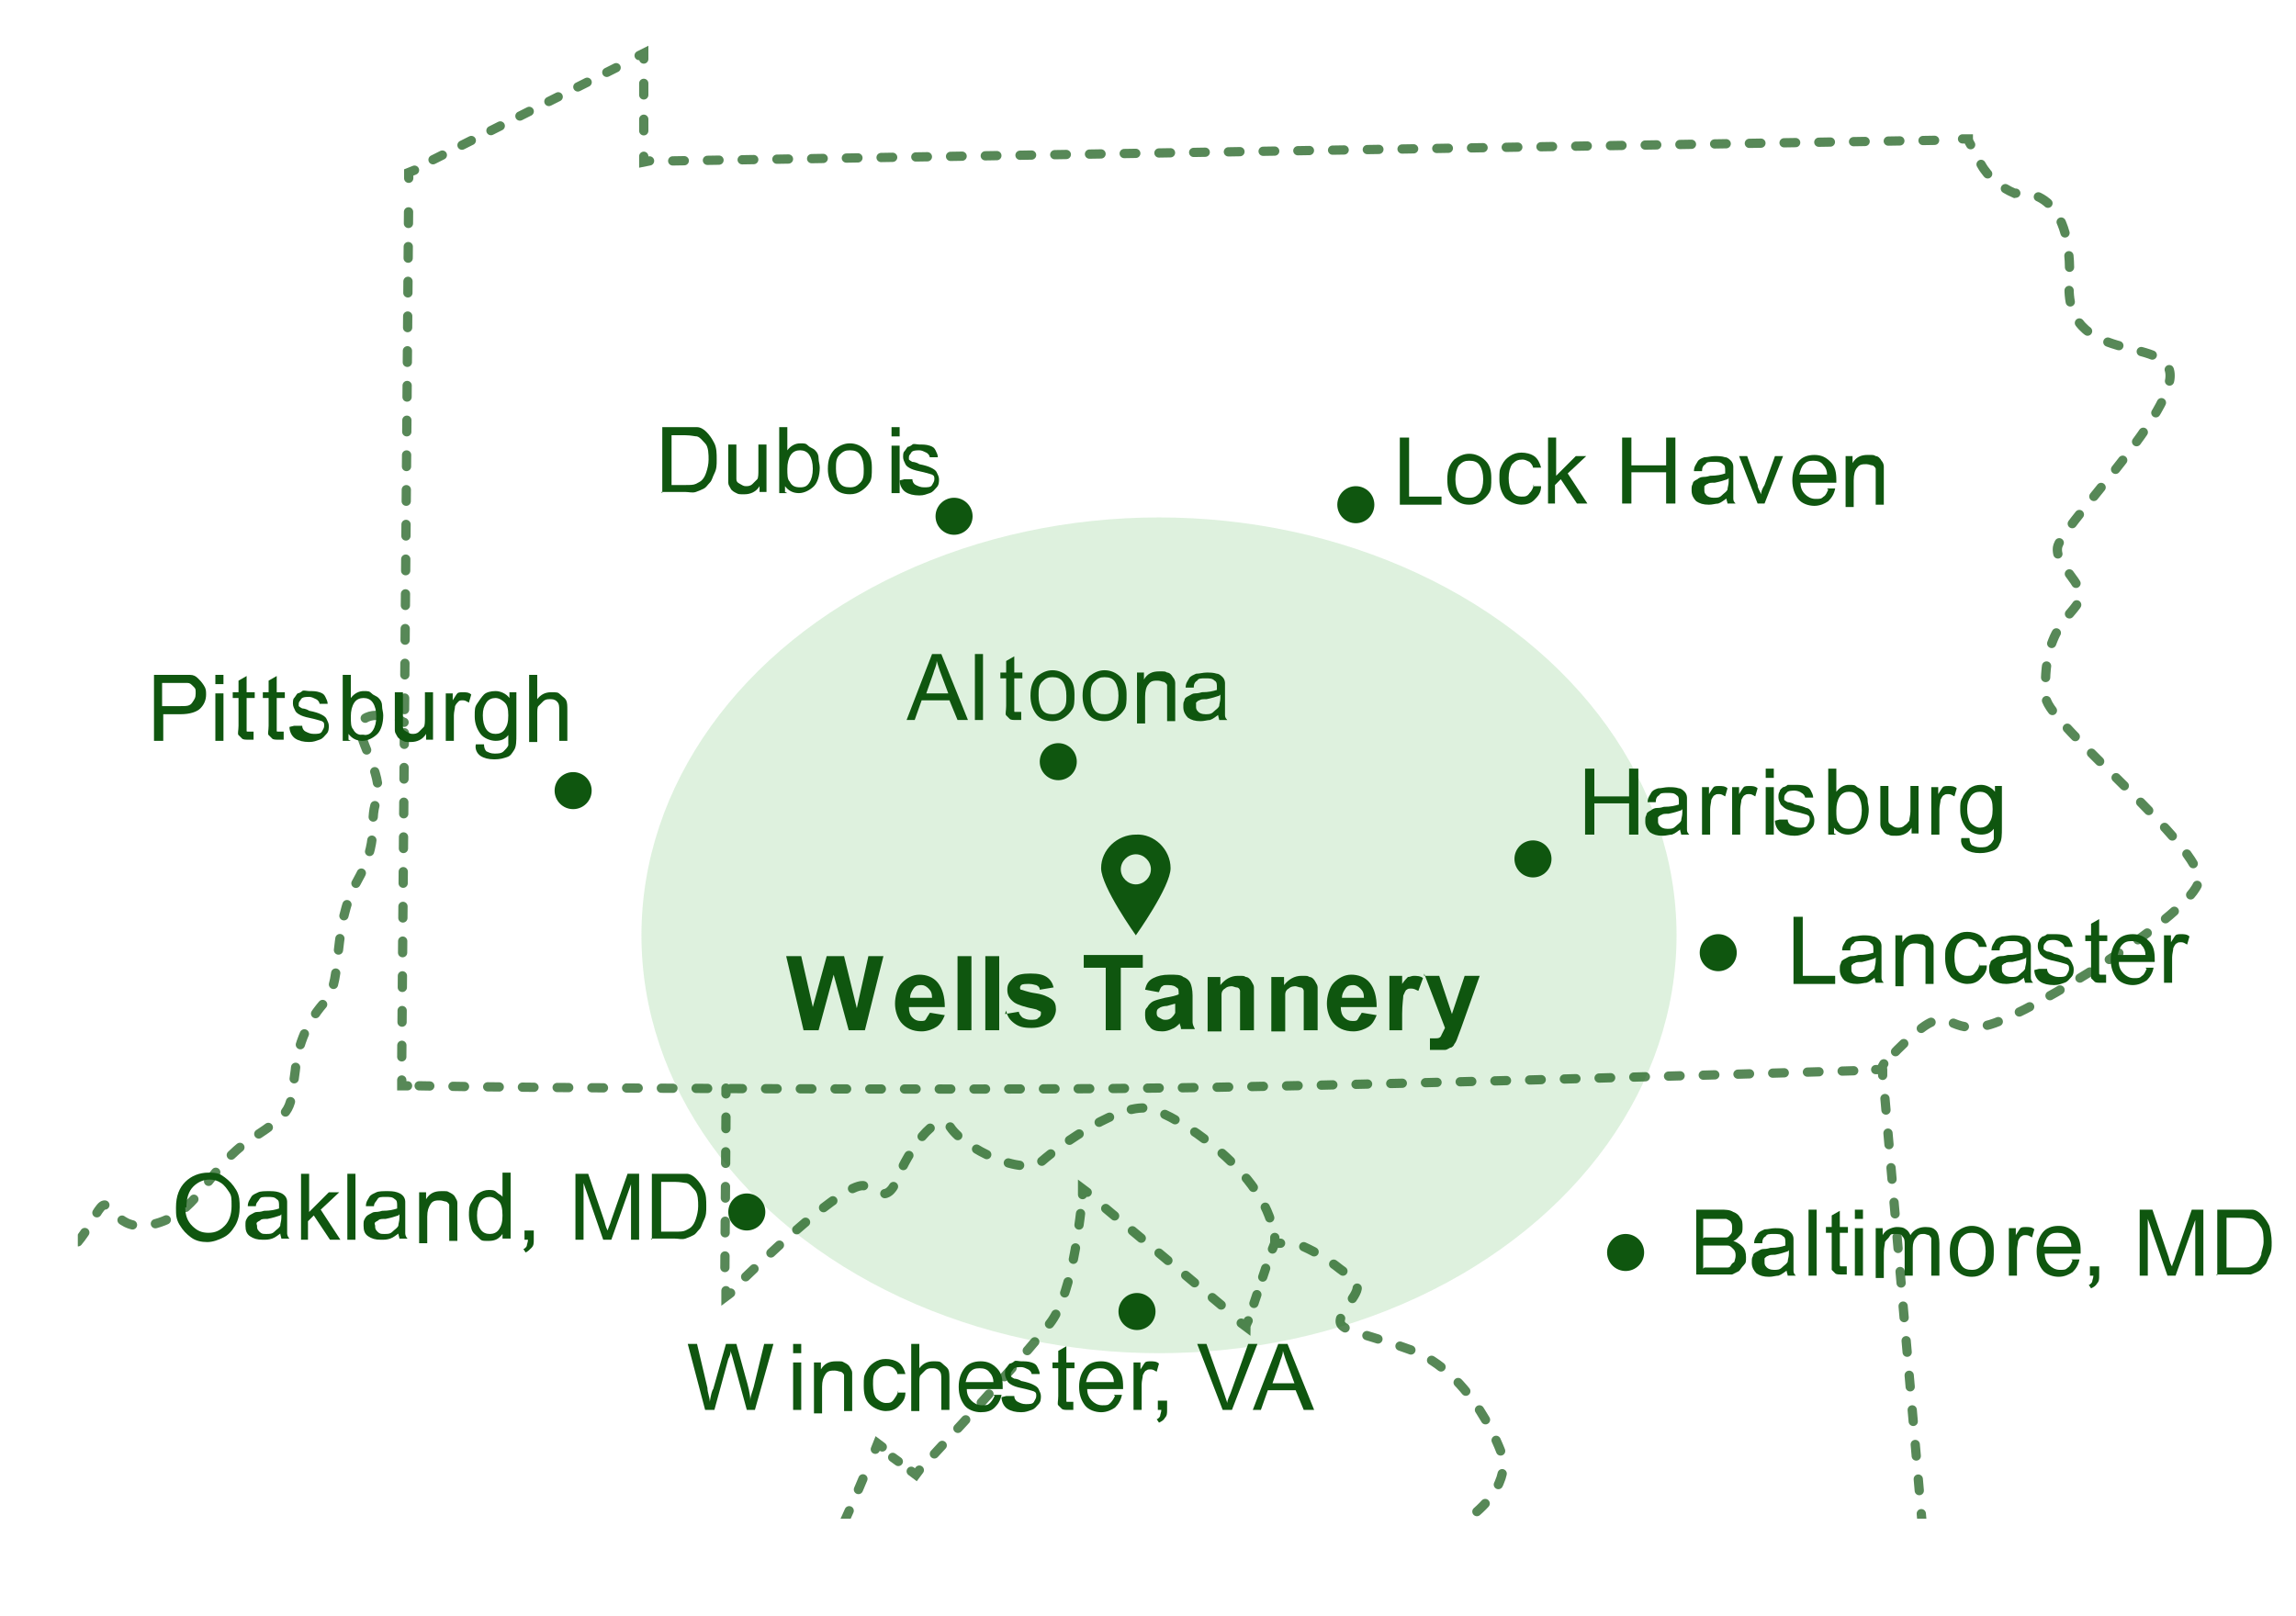 <?xml version="1.0" encoding="UTF-8"?>
<svg id="Layer_1" xmlns="http://www.w3.org/2000/svg" version="1.1" xmlns:xlink="http://www.w3.org/1999/xlink" viewBox="0 0 198.3 139.6">
  <!-- Generator: Adobe Illustrator 29.3.0, SVG Export Plug-In . SVG Version: 2.1.0 Build 146)  -->
  <defs>
    <style>
      .st0 {
        stroke-dasharray: 1 2;
      }

      .st0, .st1, .st2, .st3, .st4, .st5, .st6, .st7, .st8, .st9, .st10, .st11, .st12, .st13, .st14, .st15, .st16 {
        fill: none;
      }

      .st0, .st1, .st3, .st4, .st5, .st6, .st7, .st8, .st9, .st10, .st11, .st12, .st13, .st14, .st15, .st16 {
        stroke: #0f560f;
        stroke-linecap: round;
        stroke-miterlimit: 10;
        stroke-width: .8px;
      }

      .st1 {
        stroke-dasharray: .9 1.9;
      }

      .st3 {
        stroke-dasharray: 1 2;
      }

      .st4 {
        stroke-dasharray: .6 1.3;
      }

      .st5 {
        stroke-dasharray: 1 2;
      }

      .st17 {
        fill: #5aba5c;
        opacity: .2;
      }

      .st17, .st18 {
        isolation: isolate;
      }

      .st7 {
        stroke-dasharray: 1 2;
      }

      .st8 {
        stroke-dasharray: 1 2;
      }

      .st9 {
        stroke-dasharray: .9 1.9;
      }

      .st10 {
        stroke-dasharray: .8 1.6;
      }

      .st19 {
        fill: #0f560f;
      }

      .st11 {
        stroke-dasharray: 1 2;
      }

      .st12 {
        stroke-dasharray: 1 2;
      }

      .st13 {
        stroke-dasharray: 1 2;
      }

      .st14 {
        stroke-dasharray: 1 2;
      }

      .st15 {
        stroke-dasharray: 1 2;
      }

      .st20 {
        opacity: .7;
      }

      .st16 {
        stroke-dasharray: 1 2.1;
      }

      .st21 {
        clip-path: url(#clippath);
      }
    </style>
    <clipPath id="clippath">
      <rect class="st2" x="6.7" y=".3" width="192.5" height="130.9"/>
    </clipPath>
  </defs>
  <g id="Layer_2">
    <g id="Layer_1-2">
      <g class="st21">
        <g>
          <ellipse id="Service_Area_Circle" class="st17" cx="100.1" cy="80.8" rx="44.7" ry="36.1"/>
          <g id="State_Lines" class="st20">
            <polyline class="st6" points="35.3 15.4 35.3 14.9 35.8 14.7"/>
            <line class="st9" x1="37.4" y1="13.8" x2="54.3" y2="5.3"/>
            <polyline class="st6" points="55.2 4.8 55.6 4.6 55.6 5.1"/>
            <line class="st16" x1="55.6" y1="7.2" x2="55.6" y2="12.4"/>
            <polyline class="st6" points="55.6 13.5 55.6 14 56.1 13.9"/>
            <line class="st7" x1="58.1" y1="13.9" x2="168.5" y2="12.1"/>
            <path class="st6" d="M169.5,12h.5s0,.2.2.5"/>
            <path class="st11" d="M171.1,14.2c.6,1.1,1.7,2,2.9,2.5,0,0,5.3-1.1,4.7,8.2,0,6.9,9.3,3.9,8.7,7.9s-9.5,12.9-9.7,14.5,2.4,3.1,1.9,4.5-3.3,2.4-2.9,8.5c.2,2.2,13.7,13,13.2,15.8s-14.3,11.3-18,12.4-3.4-1.9-6.4.7c-.7.6-1.5,1.3-2.1,2"/>
            <path class="st6" d="M162.7,91.9c-.2.3-.2.5-.2.5h-.5"/>
            <path class="st14" d="M160.1,92.5c-9.9.3-47.2,1.4-60.8,1.5-14.5.2-54.8,0-63.1-.2"/>
            <path class="st6" d="M35.2,93.8h-.5v-.5"/>
            <line class="st8" x1="34.7" y1="91.3" x2="35.3" y2="16.4"/>
            <path class="st6" d="M147.1,153h.5c0,.1,0,.3,0,.5"/>
            <path class="st11" d="M147,155.5c-1.1,4.5-3.6,8.5-7,11.6-6.4,5.5-27.1,5.6-58.5,4.2-28.5-1.3-37-12.6-39.4-18.2"/>
            <path class="st6" d="M41.8,152.1c0-.2-.1-.3-.2-.5l.4-.2"/>
            <path class="st15" d="M43.8,150.3l.9-.5,8.3-5.5c3.4-2.1,3.4-8.6,5.2-10.1s3.5,2.1,4.2,3.8,1.9,1.2,4.6,1.9c2.2.6,6.7-10,8.2-13.8"/>
            <path class="st6" d="M75.6,125.2l.2-.5.4.3"/>
            <line class="st4" x1="77.1" y1="125.9" x2="78.2" y2="126.7"/>
            <path class="st6" d="M78.7,127.1l.4.3.3-.4"/>
            <path class="st5" d="M80.7,125.6c2.8-3,8.3-9.1,10-11.3s2.4-7.5,2.7-10.1"/>
            <path class="st6" d="M93.5,103.2v-.5l.4.3"/>
            <line class="st0" x1="95.5" y1="104.4" x2="106.5" y2="113.6"/>
            <path class="st6" d="M107.2,114.3l.4.3s0-.1.2-.5"/>
            <path class="st10" d="M108.3,112.6l1.3-3.9"/>
            <path class="st6" d="M109.9,107.9l.2-.5h.5"/>
            <path class="st15" d="M112.6,107.7c1.1.5,2.1,1.1,3.1,1.9,2.1,1.5,1.8,1.5.5,3.5s.1,1.5,5.6,3.5,7.9,9,7.9,9c0,0,1.1,2.6-2.9,5.6-4,3-5.3,5.1-4.4,8.9s4.6,1.4,6.1.2,1.6-.4,1.5,1.6,1.5,2.1,2.1,3l6.4,7.4,7.4.5"/>
            <line class="st6" x1="162.6" y1="92.4" x2="162.6" y2="92.9"/>
            <line class="st13" x1="162.8" y1="94.9" x2="166.3" y2="134.9"/>
            <polyline class="st6" points="166.4 135.9 166.5 136.4 167 136.4"/>
            <line class="st1" x1="168.8" y1="136.3" x2="184.6" y2="135.7"/>
            <path class="st6" d="M185.5,135.7h.5s0,.2-.2.5"/>
            <path class="st0" d="M185,138c-.8,1.9-1.9,3.7-3.2,5.3-2.3,2.3-17.8,11-17.8,11l-14.9-1.1"/>
            <line class="st6" x1="148.1" y1="153.1" x2="147.6" y2="153.1"/>
            <line class="st6" x1="62.7" y1="94" x2="62.7" y2="94.5"/>
            <line class="st3" x1="62.7" y1="96.5" x2="62.6" y2="110.5"/>
            <path class="st6" d="M62.7,111.5v.5l.4-.3"/>
            <path class="st11" d="M64.4,110.3c3.1-3,9.2-8.6,10.4-7.8,1.5,1,2.1.9,2.8-.9s3.3-6,4.5-4.2,6.3,4.3,7.9,2.9,6.9-5.2,9.4-4.5c2.3.6,9.3,5.1,10.5,10.2"/>
            <path class="st6" d="M110.1,106.9c0,.2,0,.3,0,.5"/>
            <path class="st6" d="M34.9,62.4c-.1,0-.3-.2-.4-.2"/>
            <path class="st3" d="M32.5,61.8c-.8,0-1.5.4-1.4,1.2.2,1.6,2.1,4.3,1.4,6.2s.4,3.3-1.7,7-1.2,8.5-2.6,10.2c-1.6,1.7-2.5,3.8-2.7,6.1-.5,3.4,0,3.4-3.8,5.9s-4.3,6-7.9,7.2-4-1.6-4.8-1.5-2,4.7-5.2,4.9c-2.5.2-4.5,10.2-5.2,14.1"/>
            <path class="st6" d="M-1.5,124.2v.5c0,0-.3,0-.6,0"/>
            <path class="st12" d="M-4,125.3c-3,1.2-7.4,4.8-3.1,15.5,6.1,15.5,29.1,17.4,33.7,17.4s9.3-3.3,13.7-5.8"/>
            <path class="st6" d="M41.2,151.9l.4-.2"/>
          </g>
          <g id="City_Markers">
            <circle class="st19" cx="82.4" cy="44.6" r="1.6"/>
            <g class="st18">
              <g class="st18">
                <path class="st19" d="M78.3,62.2l2.2-5.7h.8l2.3,5.7h-.9l-.7-1.7h-2.4l-.6,1.7h-.8ZM80,59.9h1.9l-.6-1.6c-.2-.5-.3-.9-.4-1.2,0,.4-.2.7-.3,1.1l-.6,1.7Z"/>
                <path class="st19" d="M84.2,62.2v-5.7h.7v5.7h-.7Z"/>
              </g>
              <g class="st18">
                <path class="st19" d="M88.2,61.6v.6c0,0-.3,0-.4,0-.3,0-.5,0-.6-.1s-.2-.2-.3-.3,0-.4,0-.8v-2.4h-.5v-.5h.5v-1l.7-.4v1.4h.7v.5h-.7v2.4c0,.2,0,.3,0,.4s0,.1.1.1.1,0,.2,0,.2,0,.3,0Z"/>
              </g>
              <g class="st18">
                <path class="st19" d="M89,60.1c0-.8.2-1.3.6-1.7.4-.3.8-.5,1.3-.5s1,.2,1.4.6.5.9.5,1.5,0,1-.2,1.3-.4.5-.7.7-.6.3-1,.3c-.6,0-1.1-.2-1.4-.6s-.5-.9-.5-1.6ZM89.7,60.1c0,.5.1.9.3,1.2s.5.4.9.4.6-.1.9-.4.3-.7.3-1.2-.1-.9-.3-1.2-.5-.4-.9-.4-.6.1-.9.4-.3.7-.3,1.2Z"/>
                <path class="st19" d="M93.5,60.1c0-.8.2-1.3.6-1.7.4-.3.8-.5,1.3-.5s1,.2,1.4.6c.4.4.5.9.5,1.5s0,1-.2,1.3-.4.5-.7.7c-.3.2-.6.3-1,.3-.6,0-1.1-.2-1.4-.6s-.5-.9-.5-1.6ZM94.2,60.1c0,.5.1.9.3,1.2s.5.4.9.4.6-.1.9-.4c.2-.3.3-.7.3-1.2s-.1-.9-.3-1.2c-.2-.3-.5-.4-.9-.4s-.6.1-.9.4-.3.7-.3,1.2Z"/>
                <path class="st19" d="M98.2,62.2v-4.1h.6v.6c.3-.5.7-.7,1.3-.7s.5,0,.7.1c.2,0,.4.2.5.4.1.1.2.3.2.5,0,.1,0,.4,0,.7v2.6h-.7v-2.5c0-.3,0-.5,0-.6s-.2-.3-.3-.3c-.1,0-.3-.1-.5-.1-.3,0-.6,0-.8.3-.2.2-.3.6-.3,1.1v2.3h-.7Z"/>
                <path class="st19" d="M105.3,61.7c-.3.2-.5.4-.8.5-.2,0-.5.1-.8.1-.5,0-.8-.1-1.1-.3-.2-.2-.4-.5-.4-.9s0-.4.1-.6c0-.2.2-.3.4-.4.2-.1.3-.2.5-.2.1,0,.3,0,.6-.1.6,0,1-.1,1.3-.2,0,0,0-.2,0-.2,0-.3,0-.5-.2-.6-.2-.2-.4-.2-.8-.2s-.6,0-.7.2c-.2.1-.3.3-.3.6h-.7c0-.4.2-.6.3-.8.1-.2.4-.3.6-.4.3,0,.6-.1.9-.1s.6,0,.9.1c.2,0,.4.2.5.3.1.1.2.3.2.5,0,.1,0,.3,0,.6v.9c0,.7,0,1.1,0,1.2,0,.2,0,.3.2.5h-.7c0-.1-.1-.3-.1-.5ZM105.3,60.1c-.3.1-.6.2-1.1.3-.3,0-.5,0-.6.1-.1,0-.2.1-.3.2,0,.1,0,.2,0,.3,0,.2,0,.3.2.5.1.1.3.2.6.2s.5,0,.7-.2.4-.3.5-.5c0-.2.1-.4.1-.7v-.3Z"/>
              </g>
            </g>
            <g class="st18">
              <g class="st18">
                <path class="st19" d="M57.2,42.6v-5.7h2c.4,0,.8,0,1,0,.3,0,.6.2.8.4.3.3.5.6.7,1s.2.9.2,1.4,0,.8-.2,1.2-.2.6-.4.8-.3.4-.5.5-.4.2-.7.3-.6,0-.9,0h-2.1ZM58,41.9h1.2c.4,0,.7,0,.9-.1s.4-.2.5-.3c.2-.2.3-.4.4-.7s.2-.7.2-1.1,0-1.1-.3-1.4-.4-.5-.7-.6c-.2,0-.5-.1-1-.1h-1.2v4.4Z"/>
                <path class="st19" d="M65.6,42.6v-.6c-.3.5-.8.7-1.3.7s-.5,0-.7-.1-.4-.2-.5-.4-.2-.3-.2-.5c0-.1,0-.4,0-.7v-2.6h.7v2.3c0,.4,0,.6,0,.7,0,.2.1.3.3.4s.3.2.5.2.4,0,.6-.2.3-.3.4-.4.1-.5.1-.8v-2.2h.7v4.1h-.6Z"/>
                <path class="st19" d="M68,42.6h-.7v-5.7h.7v2c.3-.4.7-.6,1.1-.6s.5,0,.7.2.4.2.6.4.3.4.3.7.1.5.1.8c0,.7-.2,1.3-.5,1.6s-.8.6-1.3.6-.9-.2-1.2-.6v.5ZM68,40.5c0,.5,0,.9.2,1.1.2.4.5.5.9.5s.6-.1.8-.4.3-.7.3-1.2-.1-.9-.3-1.2-.5-.4-.8-.4-.6.1-.8.4-.3.7-.3,1.2Z"/>
                <path class="st19" d="M71.5,40.5c0-.8.2-1.3.6-1.7.4-.3.8-.5,1.3-.5s1,.2,1.4.6.5.9.5,1.5,0,1-.2,1.3-.4.5-.7.7-.6.3-1,.3c-.6,0-1.1-.2-1.4-.6s-.5-.9-.5-1.6ZM72.2,40.5c0,.5.1.9.3,1.2s.5.4.9.4.6-.1.9-.4.3-.7.3-1.2-.1-.9-.3-1.2-.5-.4-.9-.4-.6.1-.9.4-.3.7-.3,1.2Z"/>
              </g>
              <g class="st18">
                <path class="st19" d="M77,37.7v-.8h.7v.8h-.7ZM77,42.6v-4.1h.7v4.1h-.7Z"/>
              </g>
              <g class="st18">
                <path class="st19" d="M78.1,41.4h.7c0,.2.1.4.3.5s.4.2.7.2.6,0,.7-.2.2-.3.2-.5,0-.3-.2-.4c0,0-.3-.1-.7-.2-.5-.1-.9-.2-1.1-.3s-.4-.2-.5-.4-.2-.4-.2-.6,0-.4.1-.5.2-.3.3-.4c.1,0,.3-.1.4-.2s.4,0,.6,0c.3,0,.6,0,.9.1s.4.2.5.4.2.4.2.6h-.7c0-.1-.1-.3-.3-.4s-.4-.2-.6-.2-.6,0-.7.2-.2.2-.2.4,0,.2,0,.2c0,0,.1.1.3.2,0,0,.3,0,.6.2.5.1.8.2,1,.3s.4.2.5.4.2.4.2.6,0,.5-.2.7-.3.4-.6.5-.5.2-.9.2c-.5,0-.9-.1-1.2-.3s-.5-.6-.5-1Z"/>
              </g>
            </g>
            <g class="st18">
              <g class="st18">
                <path class="st19" d="M120.9,43.5v-5.7h.8v5.1h2.8v.7h-3.6Z"/>
              </g>
              <g class="st18">
                <path class="st19" d="M125,41.4c0-.8.2-1.3.6-1.7.4-.3.8-.5,1.3-.5s1,.2,1.4.6c.4.4.5.9.5,1.5s0,1-.2,1.3-.4.5-.7.7c-.3.2-.6.3-1,.3-.6,0-1-.2-1.4-.6-.4-.4-.5-.9-.5-1.6ZM125.7,41.4c0,.5.1.9.3,1.2.2.3.5.4.9.4s.6-.1.9-.4c.2-.3.3-.7.3-1.2s-.1-.9-.3-1.2c-.2-.3-.5-.4-.9-.4s-.6.1-.9.4c-.2.3-.3.7-.3,1.2Z"/>
                <path class="st19" d="M132.4,42h.7c0,.6-.3.9-.6,1.2-.3.3-.7.4-1.1.4s-1-.2-1.4-.6c-.3-.4-.5-.9-.5-1.6s0-.8.2-1.2.4-.6.7-.8c.3-.2.6-.3,1-.3s.8.1,1.1.3c.3.2.5.6.6,1h-.7c0-.2-.2-.4-.3-.5-.2-.1-.4-.2-.6-.2-.4,0-.6.1-.9.4-.2.3-.3.7-.3,1.2s.1,1,.3,1.2c.2.3.5.4.8.4s.5,0,.7-.3c.2-.2.3-.4.4-.8Z"/>
                <path class="st19" d="M133.7,43.5v-5.7h.7v3.3l1.7-1.7h.9l-1.6,1.5,1.7,2.6h-.9l-1.4-2.1-.5.5v1.6h-.7Z"/>
                <path class="st19" d="M140.1,43.5v-5.7h.8v2.4h3v-2.4h.8v5.7h-.8v-2.7h-3v2.7h-.8Z"/>
              </g>
              <g class="st18">
                <path class="st19" d="M149.2,43c-.3.2-.5.4-.8.5-.2,0-.5.1-.8.1-.5,0-.8-.1-1.1-.3-.2-.2-.4-.5-.4-.9s0-.4.1-.6c0-.2.2-.3.4-.4.1-.1.3-.2.5-.2.1,0,.3,0,.6-.1.6,0,1-.1,1.3-.2,0,0,0-.2,0-.2,0-.3,0-.5-.2-.6-.2-.2-.4-.2-.8-.2s-.6,0-.7.2c-.2.1-.3.3-.3.6h-.7c0-.4.2-.6.3-.8.1-.2.3-.3.6-.4.3,0,.6-.1.9-.1s.6,0,.9.1c.2,0,.4.2.5.3.1.1.2.3.2.5,0,.1,0,.3,0,.6v.9c0,.7,0,1.1,0,1.2,0,.2,0,.3.2.5h-.7c0-.1-.1-.3-.1-.5ZM149.2,41.4c-.3.1-.6.2-1.1.3-.3,0-.5,0-.6.1-.1,0-.2.1-.3.2,0,.1,0,.2,0,.3,0,.2,0,.3.2.5.1.1.3.2.6.2s.5,0,.7-.2.4-.3.5-.5c0-.2.1-.4.1-.7v-.3Z"/>
              </g>
              <g class="st18">
                <path class="st19" d="M151.8,43.5l-1.6-4.1h.7l.9,2.5c0,.3.2.5.3.8,0-.2.1-.5.3-.8l.9-2.5h.7l-1.6,4.1h-.7Z"/>
              </g>
              <g class="st18">
                <path class="st19" d="M157.8,42.2h.7c-.1.5-.3.8-.6,1.1-.3.2-.7.4-1.2.4s-1.1-.2-1.4-.6-.5-.9-.5-1.6.2-1.2.5-1.6.8-.6,1.4-.6,1,.2,1.4.6.5.9.5,1.6,0,.1,0,.2h-3.1c0,.5.2.8.4,1,.2.2.5.4.9.4s.5,0,.7-.2c.2-.1.3-.4.4-.6ZM155.5,41h2.3c0-.3-.1-.6-.3-.8-.2-.3-.5-.4-.9-.4s-.6.1-.8.3c-.2.2-.3.5-.4.9Z"/>
                <path class="st19" d="M159.4,43.5v-4.1h.6v.6c.3-.5.7-.7,1.3-.7s.5,0,.7.1c.2,0,.4.2.5.4.1.1.2.3.2.5,0,.1,0,.4,0,.7v2.6h-.7v-2.5c0-.3,0-.5,0-.6s-.2-.3-.3-.3c-.1,0-.3-.1-.5-.1-.3,0-.6,0-.8.3-.2.2-.3.6-.3,1.1v2.3h-.7Z"/>
              </g>
            </g>
            <g class="st18">
              <g class="st18">
                <path class="st19" d="M154.9,84.9v-5.7h.8v5.1h2.8v.7h-3.6Z"/>
                <path class="st19" d="M162,84.4c-.3.2-.5.4-.8.5-.2,0-.5.1-.8.1-.5,0-.8-.1-1.1-.3-.2-.2-.4-.5-.4-.9s0-.4.1-.6c0-.2.2-.3.4-.4.2-.1.3-.2.5-.2.1,0,.3,0,.6-.1.6,0,1-.1,1.3-.2,0,0,0-.2,0-.2,0-.3,0-.5-.2-.6-.2-.2-.4-.2-.8-.2s-.6,0-.7.2c-.2.1-.3.3-.3.6h-.7c0-.4.2-.6.3-.8.1-.2.4-.3.6-.4.3,0,.6-.1.9-.1s.6,0,.9.1c.2,0,.4.2.5.3.1.1.2.3.2.5,0,.1,0,.3,0,.6v.9c0,.7,0,1.1,0,1.2,0,.2,0,.3.2.5h-.7c0-.1-.1-.3-.1-.5ZM161.9,82.8c-.3.1-.6.2-1.1.3-.3,0-.5,0-.6.1-.1,0-.2.1-.3.2,0,.1,0,.2,0,.3,0,.2,0,.3.2.5.1.1.3.2.6.2s.5,0,.7-.2.4-.3.5-.5c0-.2.1-.4.1-.7v-.3Z"/>
                <path class="st19" d="M163.7,84.9v-4.1h.6v.6c.3-.5.7-.7,1.3-.7s.5,0,.7.1c.2,0,.4.2.5.4.1.1.2.3.2.5,0,.1,0,.4,0,.7v2.6h-.7v-2.5c0-.3,0-.5,0-.6s-.2-.3-.3-.3c-.1,0-.3-.1-.5-.1-.3,0-.6,0-.8.3-.2.2-.3.6-.3,1.1v2.3h-.7Z"/>
                <path class="st19" d="M170.9,83.4h.7c0,.6-.3.9-.6,1.2-.3.3-.7.4-1.1.4s-1-.2-1.4-.6c-.3-.4-.5-.9-.5-1.6s0-.8.2-1.2.4-.6.7-.8c.3-.2.6-.3,1-.3s.8.1,1.1.3c.3.2.5.6.6,1h-.7c0-.2-.2-.4-.3-.5-.2-.1-.4-.2-.6-.2-.4,0-.6.1-.9.4-.2.3-.3.7-.3,1.2s.1,1,.3,1.2c.2.3.5.4.8.4s.5,0,.7-.3c.2-.2.3-.4.4-.8Z"/>
              </g>
              <g class="st18">
                <path class="st19" d="M174.9,84.4c-.3.2-.5.4-.8.5-.2,0-.5.1-.8.1-.5,0-.8-.1-1.1-.3-.2-.2-.4-.5-.4-.9s0-.4.1-.6c0-.2.2-.3.4-.4.1-.1.3-.2.5-.2.1,0,.3,0,.6-.1.6,0,1-.1,1.3-.2,0,0,0-.2,0-.2,0-.3,0-.5-.2-.6-.2-.2-.4-.2-.8-.2s-.6,0-.7.2c-.2.1-.3.3-.3.6h-.7c0-.4.2-.6.3-.8.1-.2.3-.3.6-.4.3,0,.6-.1.9-.1s.6,0,.9.1c.2,0,.4.2.5.3.1.1.2.3.2.5,0,.1,0,.3,0,.6v.9c0,.7,0,1.1,0,1.2,0,.2,0,.3.2.5h-.7c0-.1-.1-.3-.1-.5ZM174.9,82.8c-.3.1-.6.2-1.1.3-.3,0-.5,0-.6.1-.1,0-.2.1-.3.2,0,.1,0,.2,0,.3,0,.2,0,.3.2.5.1.1.3.2.6.2s.5,0,.7-.2.4-.3.5-.5c0-.2.1-.4.1-.7v-.3Z"/>
              </g>
              <g class="st18">
                <path class="st19" d="M176.1,83.7h.7c0,.2.1.4.3.5.2.1.4.2.7.2s.6,0,.7-.2.2-.3.2-.5,0-.3-.2-.4c0,0-.3-.1-.7-.2-.5-.1-.9-.2-1.1-.3s-.3-.2-.5-.4c-.1-.2-.2-.4-.2-.6s0-.4.1-.5c0-.2.2-.3.3-.4.1,0,.3-.1.4-.2.2,0,.4,0,.6,0,.3,0,.6,0,.9.1s.4.2.5.4.2.4.2.6h-.7c0-.1-.1-.3-.3-.4-.1-.1-.4-.2-.6-.2s-.6,0-.7.2c-.1.1-.2.2-.2.4s0,.2,0,.2c0,0,.1.1.3.2,0,0,.3,0,.6.2.5.1.8.2,1,.3.2,0,.4.2.5.4.1.2.2.4.2.6s0,.5-.2.7-.3.4-.6.5-.5.2-.9.2c-.5,0-.9-.1-1.2-.3-.3-.2-.5-.6-.5-1Z"/>
                <path class="st19" d="M181.9,84.3v.6c0,0-.3,0-.4,0-.3,0-.5,0-.6-.1s-.2-.2-.3-.3c0-.1,0-.4,0-.8v-2.4h-.5v-.5h.5v-1l.7-.4v1.4h.7v.5h-.7v2.4c0,.2,0,.3,0,.4,0,0,0,.1.1.1,0,0,.1,0,.2,0s.2,0,.3,0Z"/>
              </g>
              <g class="st18">
                <path class="st19" d="M185.3,83.6h.7c-.1.5-.3.8-.6,1.1-.3.2-.7.4-1.2.4s-1.1-.2-1.4-.6-.5-.9-.5-1.6.2-1.2.5-1.6.8-.6,1.4-.6,1,.2,1.4.6.5.9.5,1.6,0,.1,0,.2h-3.1c0,.5.2.8.4,1,.2.2.5.4.9.4s.5,0,.7-.2c.2-.1.3-.4.4-.6ZM183,82.5h2.3c0-.3-.1-.6-.3-.8-.2-.3-.5-.4-.9-.4s-.6.1-.8.3c-.2.2-.3.5-.4.9Z"/>
                <path class="st19" d="M186.9,84.9v-4.1h.6v.6c.2-.3.3-.5.4-.6s.3-.1.5-.1c.2,0,.5,0,.7.2l-.2.7c-.2-.1-.3-.2-.5-.2s-.3,0-.4.1c-.1,0-.2.2-.3.4,0,.2-.1.5-.1.8v2.2h-.7Z"/>
              </g>
            </g>
            <g class="st18">
              <g class="st18">
                <path class="st19" d="M69.4,89l-1.5-6.4h1.3l1,4.4,1.2-4.4h1.5l1.1,4.5,1-4.5h1.3l-1.6,6.4h-1.4l-1.3-4.8-1.3,4.8h-1.4Z"/>
              </g>
              <g class="st18">
                <path class="st19" d="M80.4,87.5l1.2.2c-.2.5-.4.8-.7,1-.3.2-.8.4-1.3.4-.8,0-1.4-.3-1.8-.8-.3-.4-.5-1-.5-1.6s.2-1.4.6-1.8c.4-.4.9-.7,1.5-.7s1.2.2,1.6.7c.4.5.6,1.2.6,2.1h-3.1c0,.4.1.7.3.9.2.2.4.3.7.3s.4,0,.5-.2.2-.3.3-.5ZM80.5,86.2c0-.4-.1-.6-.3-.8-.2-.2-.4-.3-.6-.3s-.5,0-.7.3-.3.5-.3.8h1.8Z"/>
                <path class="st19" d="M82.7,89v-6.4h1.2v6.4h-1.2Z"/>
              </g>
              <g class="st18">
                <path class="st19" d="M85.1,89v-6.4h1.2v6.4h-1.2Z"/>
              </g>
              <g class="st18">
                <path class="st19" d="M86.8,87.6l1.2-.2c0,.2.2.4.3.5.2.1.4.2.7.2s.6,0,.7-.2c.1,0,.2-.2.2-.3s0-.2,0-.2c0,0-.2-.1-.4-.2-1-.2-1.6-.4-1.9-.6-.4-.3-.6-.6-.6-1.1s.2-.7.5-1,.8-.4,1.5-.4,1.1.1,1.4.3c.3.2.5.5.6.9l-1.2.2c0-.2-.1-.3-.3-.4-.1,0-.3-.1-.6-.1s-.6,0-.7.1c0,0-.1.1-.1.2s0,.2.1.2c.1,0,.5.2,1.2.3s1.1.3,1.4.5c.3.2.4.5.4.9s-.2.8-.5,1.1c-.4.3-.9.5-1.6.5s-1.1-.1-1.5-.4c-.4-.3-.6-.6-.7-1.1Z"/>
              </g>
              <g class="st18">
                <path class="st19" d="M95.5,89v-5.4h-1.9v-1.1h5.1v1.1h-1.9v5.4h-1.3Z"/>
              </g>
              <g class="st18">
                <path class="st19" d="M100,85.7l-1.1-.2c.1-.5.3-.8.7-1s.8-.3,1.4-.3,1,0,1.2.2c.3.1.5.3.6.5.1.2.2.6.2,1.1v1.4c0,.4,0,.7,0,.9,0,.2.1.4.2.6h-1.2c0,0,0-.2-.1-.4,0,0,0-.1,0-.1-.2.2-.4.4-.7.5-.2.1-.5.2-.8.2-.5,0-.9-.1-1.1-.4-.3-.3-.4-.6-.4-1s0-.5.2-.7c.1-.2.3-.4.5-.5.2-.1.6-.2,1-.3.6-.1,1-.2,1.2-.3h0c0-.4,0-.5-.2-.6-.1-.1-.3-.2-.7-.2s-.4,0-.5.1c-.1,0-.2.2-.3.5ZM101.6,86.7c-.2,0-.4.1-.8.2-.3,0-.6.1-.7.2-.2.1-.2.3-.2.4s0,.3.2.4.3.2.5.2.4,0,.6-.2c.1-.1.2-.2.3-.4,0-.1,0-.3,0-.6v-.2Z"/>
                <path class="st19" d="M108.3,89h-1.2v-2.4c0-.5,0-.8,0-1,0-.1-.1-.3-.3-.3-.1,0-.3-.1-.4-.1s-.4,0-.6.2c-.2.1-.3.3-.3.5,0,.2,0,.6,0,1.1v2.1h-1.2v-4.7h1.1v.7c.4-.5.9-.8,1.5-.8s.5,0,.7.1c.2,0,.4.2.5.4.1.2.2.3.2.5,0,.2,0,.5,0,.8v2.9Z"/>
                <path class="st19" d="M113.8,89h-1.2v-2.4c0-.5,0-.8,0-1,0-.1-.1-.3-.3-.3-.1,0-.3-.1-.4-.1s-.4,0-.6.2c-.2.1-.3.3-.3.5,0,.2,0,.6,0,1.1v2.1h-1.2v-4.7h1.1v.7c.4-.5.9-.8,1.5-.8s.5,0,.7.1c.2,0,.4.2.5.4.1.2.2.3.2.5,0,.2,0,.5,0,.8v2.9Z"/>
                <path class="st19" d="M117.7,87.5l1.2.2c-.2.5-.4.8-.7,1-.3.2-.8.4-1.3.4-.8,0-1.4-.3-1.8-.8-.3-.4-.5-1-.5-1.6s.2-1.4.6-1.8c.4-.4.9-.7,1.5-.7s1.2.2,1.6.7c.4.5.6,1.2.6,2.1h-3.1c0,.4.1.7.3.9.2.2.4.3.7.3s.4,0,.5-.2.2-.3.3-.5ZM117.8,86.2c0-.4-.1-.6-.3-.8-.2-.2-.4-.3-.6-.3s-.5,0-.7.3-.3.5-.3.8h1.8Z"/>
                <path class="st19" d="M121.2,89h-1.2v-4.7h1.1v.7c.2-.3.4-.5.5-.6.2,0,.3-.1.5-.1s.6,0,.8.2l-.4,1.1c-.2-.1-.4-.2-.6-.2s-.3,0-.4.1c-.1,0-.2.3-.3.5,0,.2-.1.8-.1,1.6v1.4Z"/>
                <path class="st19" d="M123,84.3h1.3l1.1,3.3,1.1-3.3h1.3l-1.6,4.5-.3.8c-.1.3-.2.5-.3.6,0,.1-.2.3-.3.3-.1,0-.3.2-.5.2-.2,0-.4,0-.6,0s-.5,0-.7,0v-1c0,0,.3,0,.4,0,.3,0,.5,0,.6-.3.1-.2.2-.4.3-.6l-1.8-4.7Z"/>
              </g>
            </g>
            <g class="st18">
              <g class="st18">
                <path class="st19" d="M13.3,64v-5.7h2.2c.4,0,.7,0,.9,0,.3,0,.5.1.7.3s.3.3.5.6.2.5.2.8c0,.5-.2.9-.5,1.2s-.9.5-1.7.5h-1.5v2.3h-.8ZM14.1,61h1.5c.5,0,.8,0,1-.3s.3-.4.3-.8,0-.4-.2-.6-.3-.3-.5-.3c-.1,0-.4,0-.7,0h-1.5v2Z"/>
                <path class="st19" d="M18.6,59.1v-.8h.7v.8h-.7ZM18.6,64v-4.1h.7v4.1h-.7Z"/>
                <path class="st19" d="M21.9,63.3v.6c0,0-.3,0-.4,0-.3,0-.5,0-.6-.1s-.2-.2-.3-.3,0-.4,0-.8v-2.4h-.5v-.5h.5v-1l.7-.4v1.4h.7v.5h-.7v2.4c0,.2,0,.3,0,.4s0,.1.1.1.1,0,.2,0,.2,0,.3,0Z"/>
              </g>
              <g class="st18">
                <path class="st19" d="M24.5,63.3v.6c0,0-.3,0-.4,0-.3,0-.5,0-.6-.1s-.2-.2-.3-.3,0-.4,0-.8v-2.4h-.5v-.5h.5v-1l.7-.4v1.4h.7v.5h-.7v2.4c0,.2,0,.3,0,.4s0,.1.1.1.1,0,.2,0,.2,0,.3,0Z"/>
              </g>
              <g class="st18">
                <path class="st19" d="M25.4,62.7h.7c0,.2.1.4.3.5s.4.2.7.2.6,0,.7-.2.2-.3.2-.5,0-.3-.2-.4c0,0-.3-.1-.7-.2-.5-.1-.9-.2-1.1-.3s-.4-.2-.5-.4-.2-.4-.2-.6,0-.4.1-.5.2-.3.3-.4c.1,0,.3-.1.4-.2s.4,0,.6,0c.3,0,.6,0,.9.1s.4.2.5.4.2.4.2.6h-.7c0-.1-.1-.3-.3-.4s-.4-.2-.6-.2-.6,0-.7.2-.2.2-.2.4,0,.2,0,.2c0,0,.1.1.3.2,0,0,.3,0,.6.2.5.1.8.2,1,.3s.4.2.5.4.2.4.2.6,0,.5-.2.7-.3.4-.6.5-.5.2-.9.2c-.5,0-.9-.1-1.2-.3s-.5-.6-.5-1Z"/>
                <path class="st19" d="M30.3,64h-.7v-5.7h.7v2c.3-.4.7-.6,1.1-.6s.5,0,.7.2.4.2.6.4.3.4.3.7.1.5.1.8c0,.7-.2,1.3-.5,1.6s-.8.6-1.3.6-.9-.2-1.2-.6v.5ZM30.3,61.9c0,.5,0,.9.2,1.1.2.4.5.5.9.5s.6-.1.8-.4.3-.7.3-1.2-.1-.9-.3-1.2-.5-.4-.8-.4-.6.1-.8.4-.3.7-.3,1.2Z"/>
                <path class="st19" d="M36.8,64v-.6c-.3.5-.8.7-1.3.7s-.5,0-.7-.1-.4-.2-.5-.4-.2-.3-.2-.5c0-.1,0-.4,0-.7v-2.6h.7v2.3c0,.4,0,.6,0,.7,0,.2.1.3.3.4s.3.2.5.2.4,0,.6-.2.3-.3.4-.4.1-.5.1-.8v-2.2h.7v4.1h-.6Z"/>
              </g>
              <g class="st18">
                <path class="st19" d="M38.5,64v-4.1h.6v.6c.2-.3.3-.5.4-.6s.3-.1.5-.1c.2,0,.5,0,.7.2l-.2.7c-.2-.1-.3-.2-.5-.2s-.3,0-.4.1-.2.2-.3.4c0,.2-.1.5-.1.8v2.2h-.7Z"/>
              </g>
              <g class="st18">
                <path class="st19" d="M41.1,64.3h.7c0,.3.1.5.2.6.2.1.4.2.7.2s.6,0,.8-.2.3-.3.4-.5c0-.1,0-.4,0-.9-.3.4-.7.5-1.1.5s-1-.2-1.3-.6-.5-.9-.5-1.5,0-.8.2-1.1.4-.6.6-.8.6-.3,1-.3.9.2,1.2.6v-.5h.6v3.6c0,.6,0,1.1-.2,1.4s-.3.5-.6.6-.6.2-1.1.2-.9-.1-1.2-.3-.5-.6-.4-1ZM41.7,61.8c0,.5.1.9.3,1.2s.5.4.8.4.6-.1.8-.4.3-.6.3-1.2-.1-.9-.3-1.1-.5-.4-.8-.4-.6.1-.8.4-.3.6-.3,1.1Z"/>
                <path class="st19" d="M45.7,64v-5.7h.7v2.1c.3-.4.7-.6,1.2-.6s.6,0,.8.2.4.3.5.5.1.5.1.9v2.6h-.7v-2.6c0-.4,0-.6-.2-.8s-.4-.2-.6-.2-.4,0-.6.2-.3.3-.4.4-.1.4-.1.8v2.3h-.7Z"/>
              </g>
            </g>
            <g class="st18">
              <g class="st18">
                <path class="st19" d="M146.5,110.2v-5.7h2.1c.4,0,.8,0,1.1.2.3.1.5.3.6.5.2.2.2.5.2.8s0,.5-.2.7-.3.4-.6.5c.3.1.6.3.8.5.2.2.3.5.3.9s0,.5-.2.7-.3.4-.4.5c-.2.1-.4.2-.6.3-.3,0-.6,0-.9,0h-2.2ZM147.2,106.9h1.2c.3,0,.6,0,.7,0,.2,0,.3-.2.4-.3s.1-.3.1-.5,0-.4-.1-.5c0-.1-.2-.2-.4-.3-.2,0-.5,0-.9,0h-1.1v1.7ZM147.2,109.5h1.4c.2,0,.4,0,.5,0,.2,0,.3,0,.4-.2s.2-.2.3-.3c0-.1.1-.3.1-.5s0-.4-.2-.6-.3-.3-.5-.3c-.2,0-.5,0-.8,0h-1.3v2Z"/>
                <path class="st19" d="M154.4,109.7c-.3.2-.5.4-.8.5-.2,0-.5.1-.8.1-.5,0-.8-.1-1.1-.3-.2-.2-.4-.5-.4-.9s0-.4.1-.6c0-.2.2-.3.4-.4.2-.1.3-.2.5-.2.1,0,.3,0,.6-.1.6,0,1-.1,1.3-.2,0,0,0-.2,0-.2,0-.3,0-.5-.2-.6-.2-.2-.4-.2-.8-.2s-.6,0-.7.2c-.2.1-.3.3-.3.6h-.7c0-.4.2-.6.3-.8.1-.2.4-.3.6-.4.3,0,.6-.1.9-.1s.6,0,.9.1c.2,0,.4.2.5.3.1.1.2.3.2.5,0,.1,0,.3,0,.6v.9c0,.7,0,1.1,0,1.2,0,.2,0,.3.2.5h-.7c0-.1-.1-.3-.1-.5ZM154.4,108.1c-.3.1-.6.2-1.1.3-.3,0-.5,0-.6.1-.1,0-.2.1-.3.2,0,.1,0,.2,0,.3,0,.2,0,.3.2.5.1.1.3.2.6.2s.5,0,.7-.2.4-.3.5-.5c0-.2.1-.4.1-.7v-.3Z"/>
                <path class="st19" d="M156.2,110.2v-5.7h.7v5.7h-.7Z"/>
                <path class="st19" d="M159.5,109.5v.6c0,0-.3,0-.4,0-.3,0-.5,0-.6-.1s-.2-.2-.3-.3c0-.1,0-.4,0-.8v-2.4h-.5v-.5h.5v-1l.7-.4v1.4h.7v.5h-.7v2.4c0,.2,0,.3,0,.4,0,0,0,.1.1.1,0,0,.1,0,.2,0s.2,0,.3,0Z"/>
                <path class="st19" d="M160.2,105.3v-.8h.7v.8h-.7ZM160.2,110.2v-4.1h.7v4.1h-.7Z"/>
                <path class="st19" d="M162,110.2v-4.1h.6v.6c.1-.2.3-.4.5-.5.2-.1.5-.2.7-.2s.6,0,.8.2c.2.1.3.3.4.5.3-.5.8-.7,1.3-.7s.7.1.9.3c.2.2.3.6.3,1.1v2.8h-.7v-2.6c0-.3,0-.5,0-.6,0-.1-.1-.2-.2-.3-.1,0-.3-.1-.4-.1-.3,0-.5,0-.7.3-.2.2-.3.5-.3.9v2.4h-.7v-2.7c0-.3,0-.5-.2-.7-.1-.2-.3-.2-.6-.2s-.4,0-.5.2-.3.3-.4.5c0,.2-.1.5-.1.9v2.2h-.7Z"/>
                <path class="st19" d="M168.4,108.1c0-.8.2-1.3.6-1.7.4-.3.8-.5,1.3-.5s1,.2,1.4.6c.4.4.5.9.5,1.5s0,1-.2,1.3-.4.5-.7.7c-.3.2-.6.3-1,.3-.6,0-1-.2-1.4-.6-.4-.4-.5-.9-.5-1.6ZM169.1,108.1c0,.5.1.9.3,1.2.2.3.5.4.9.4s.6-.1.9-.4c.2-.3.3-.7.3-1.2s-.1-.9-.3-1.2c-.2-.3-.5-.4-.9-.4s-.6.1-.9.4c-.2.3-.3.7-.3,1.2Z"/>
              </g>
              <g class="st18">
                <path class="st19" d="M173.5,110.2v-4.1h.6v.6c.2-.3.3-.5.4-.6s.3-.1.5-.1c.2,0,.5,0,.7.2l-.2.7c-.2-.1-.3-.2-.5-.2s-.3,0-.4.1c-.1,0-.2.2-.3.4,0,.2-.1.5-.1.8v2.2h-.7Z"/>
              </g>
              <g class="st18">
                <path class="st19" d="M178.9,108.8h.7c-.1.5-.3.8-.6,1.1-.3.2-.7.4-1.2.4s-1.1-.2-1.4-.6-.5-.9-.5-1.6.2-1.2.5-1.6.8-.6,1.4-.6,1,.2,1.4.6.5.9.5,1.6,0,.1,0,.2h-3.1c0,.5.2.8.4,1,.2.2.5.4.9.4s.5,0,.7-.2c.2-.1.3-.4.4-.6ZM176.6,107.7h2.3c0-.3-.1-.6-.3-.8-.2-.3-.5-.4-.9-.4s-.6.1-.8.3c-.2.2-.3.5-.4.9Z"/>
              </g>
              <g class="st18">
                <path class="st19" d="M180.5,110.2v-.8h.8v.8c0,.3,0,.5-.2.7-.1.2-.3.3-.5.4l-.2-.3c.1,0,.3-.2.3-.3s.1-.3.1-.5h-.4Z"/>
                <path class="st19" d="M184.8,110.2v-5.7h1.1l1.4,4.1c.1.4.2.7.3.8,0-.2.2-.5.3-.9l1.4-4h1v5.7h-.7v-4.8l-1.7,4.8h-.7l-1.7-4.9v4.9h-.7Z"/>
                <path class="st19" d="M191.5,110.2v-5.7h2c.4,0,.8,0,1,0,.3,0,.6.2.8.4.3.3.5.6.7,1,.1.4.2.9.2,1.4s0,.8-.2,1.2-.2.6-.4.8c-.2.2-.3.4-.5.5-.2.1-.4.2-.7.3-.3,0-.6,0-.9,0h-2.1ZM192.3,109.5h1.2c.4,0,.7,0,.9-.1s.4-.2.5-.3.3-.4.4-.7c0-.3.2-.7.2-1.1s0-1.1-.3-1.4c-.2-.3-.4-.5-.7-.6-.2,0-.5-.1-1-.1h-1.2v4.4Z"/>
              </g>
            </g>
            <g class="st18">
              <g class="st18">
                <path class="st19" d="M15.2,104.3c0-1,.3-1.7.8-2.2s1.2-.8,2-.8,1,.1,1.4.4.7.6,1,1.1.3,1,.3,1.5-.1,1.1-.4,1.6-.6.8-1,1-.9.4-1.4.4-1-.1-1.4-.4-.7-.6-1-1.1-.3-.9-.3-1.4ZM16,104.3c0,.7.2,1.2.6,1.6s.8.6,1.4.6,1-.2,1.4-.6.6-1,.6-1.7,0-.9-.2-1.2-.4-.6-.7-.8-.6-.3-1-.3c-.5,0-1,.2-1.4.6s-.6,1-.6,1.8Z"/>
              </g>
              <g class="st18">
                <path class="st19" d="M24.3,106.5c-.3.2-.5.4-.8.5s-.5.1-.8.1c-.5,0-.8-.1-1.1-.3s-.4-.5-.4-.9,0-.4.1-.6.2-.3.4-.4.3-.2.5-.2c.1,0,.3,0,.6-.1.6,0,1-.1,1.3-.2,0,0,0-.2,0-.2,0-.3,0-.5-.2-.6-.2-.2-.4-.2-.8-.2s-.6,0-.7.2-.3.3-.3.6h-.7c0-.4.2-.6.3-.8s.4-.3.6-.4.6-.1.9-.1.6,0,.9.1.4.2.5.3.2.3.2.5c0,.1,0,.3,0,.6v.9c0,.7,0,1.1,0,1.2s0,.3.2.5h-.7c0-.1-.1-.3-.1-.5ZM24.2,105c-.3.1-.6.2-1.1.3-.3,0-.5,0-.6.1s-.2.1-.3.2,0,.2,0,.3c0,.2,0,.3.2.5s.3.2.6.2.5,0,.7-.2.4-.3.5-.5c0-.2.1-.4.1-.7v-.3Z"/>
                <path class="st19" d="M26,107.1v-5.7h.7v3.3l1.7-1.7h.9l-1.6,1.5,1.7,2.6h-.9l-1.4-2.1-.5.5v1.6h-.7Z"/>
                <path class="st19" d="M30,107.1v-5.7h.7v5.7h-.7Z"/>
                <path class="st19" d="M34.5,106.5c-.3.2-.5.4-.8.5s-.5.1-.8.1c-.5,0-.8-.1-1.1-.3s-.4-.5-.4-.9,0-.4.1-.6.2-.3.4-.4.3-.2.5-.2c.1,0,.3,0,.6-.1.6,0,1-.1,1.3-.2,0,0,0-.2,0-.2,0-.3,0-.5-.2-.6-.2-.2-.4-.2-.8-.2s-.6,0-.7.2-.3.3-.3.6h-.7c0-.4.2-.6.3-.8s.4-.3.6-.4.6-.1.9-.1.6,0,.9.1.4.2.5.3.2.3.2.5c0,.1,0,.3,0,.6v.9c0,.7,0,1.1,0,1.2s0,.3.2.5h-.7c0-.1-.1-.3-.1-.5ZM34.4,105c-.3.1-.6.2-1.1.3-.3,0-.5,0-.6.1s-.2.1-.3.2,0,.2,0,.3c0,.2,0,.3.2.5s.3.2.6.2.5,0,.7-.2.4-.3.5-.5c0-.2.1-.4.1-.7v-.3Z"/>
                <path class="st19" d="M36.2,107.1v-4.1h.6v.6c.3-.5.7-.7,1.3-.7s.5,0,.7.1.4.2.5.4.2.3.2.5c0,.1,0,.4,0,.7v2.6h-.7v-2.5c0-.3,0-.5,0-.6s-.2-.3-.3-.3-.3-.1-.5-.1c-.3,0-.6,0-.8.3s-.3.6-.3,1.1v2.3h-.7Z"/>
                <path class="st19" d="M43.4,107.1v-.5c-.3.4-.6.6-1.2.6s-.6,0-.9-.3-.5-.4-.6-.8-.2-.7-.2-1.1,0-.8.2-1.1.3-.6.6-.8.6-.3.9-.3.5,0,.7.2.4.2.5.4v-2.1h.7v5.7h-.7ZM41.2,105c0,.5.1.9.3,1.2s.5.4.8.4.6-.1.8-.4.3-.6.3-1.2-.1-1-.3-1.2-.5-.4-.8-.4-.6.1-.8.4-.3.7-.3,1.2Z"/>
                <path class="st19" d="M45.3,107.1v-.8h.8v.8c0,.3,0,.5-.2.7s-.3.3-.5.4l-.2-.3c.1,0,.3-.2.3-.3s.1-.3.1-.5h-.4Z"/>
                <path class="st19" d="M49.7,107.1v-5.7h1.1l1.4,4.1c.1.4.2.7.3.8,0-.2.2-.5.3-.9l1.4-4h1v5.7h-.7v-4.8l-1.7,4.8h-.7l-1.7-4.9v4.9h-.7Z"/>
                <path class="st19" d="M56.3,107.1v-5.7h2c.4,0,.8,0,1,0,.3,0,.6.2.8.4.3.3.5.6.7,1s.2.9.2,1.4,0,.8-.2,1.2-.2.6-.4.8-.3.4-.5.5-.4.2-.7.3-.6,0-.9,0h-2.1ZM57.1,106.4h1.2c.4,0,.7,0,.9-.1s.4-.2.5-.3c.2-.2.3-.4.4-.7s.2-.7.2-1.1,0-1.1-.3-1.4-.4-.5-.7-.6c-.2,0-.5-.1-1-.1h-1.2v4.4Z"/>
              </g>
            </g>
            <g class="st18">
              <g class="st18">
                <path class="st19" d="M60.9,121.8l-1.5-5.7h.8l.9,3.8c0,.4.2.8.2,1.2.1-.6.2-1,.3-1.1l1.1-3.9h.9l.8,2.9c.2.7.4,1.4.4,2,0-.4.2-.8.3-1.2l.9-3.7h.8l-1.6,5.7h-.7l-1.2-4.4c-.1-.4-.2-.6-.2-.7,0,.3-.1.5-.2.7l-1.2,4.4h-.8Z"/>
              </g>
              <g class="st18">
                <path class="st19" d="M68.5,116.9v-.8h.7v.8h-.7ZM68.5,121.8v-4.1h.7v4.1h-.7Z"/>
                <path class="st19" d="M70.3,121.8v-4.1h.6v.6c.3-.5.7-.7,1.3-.7s.5,0,.7.1.4.2.5.4.2.3.2.5c0,.1,0,.4,0,.7v2.6h-.7v-2.5c0-.3,0-.5,0-.6s-.2-.3-.3-.3-.3-.1-.5-.1c-.3,0-.6,0-.8.3s-.3.6-.3,1.1v2.3h-.7Z"/>
                <path class="st19" d="M77.5,120.3h.7c0,.6-.3.9-.6,1.2s-.7.4-1.1.4-1-.2-1.4-.6-.5-.9-.5-1.6,0-.8.2-1.2.4-.6.7-.8.6-.3,1-.3.8.1,1.1.3.5.6.6,1h-.7c0-.2-.2-.4-.3-.5s-.4-.2-.6-.2c-.4,0-.6.1-.9.4s-.3.7-.3,1.2.1,1,.3,1.2.5.4.8.4.5,0,.7-.3.3-.4.4-.8Z"/>
                <path class="st19" d="M78.7,121.8v-5.7h.7v2.1c.3-.4.7-.6,1.2-.6s.6,0,.8.2.4.3.5.5.1.5.1.9v2.6h-.7v-2.6c0-.4,0-.6-.2-.8s-.4-.2-.6-.2-.4,0-.6.2-.3.3-.4.4-.1.4-.1.8v2.3h-.7Z"/>
              </g>
              <g class="st18">
                <path class="st19" d="M85.8,120.5h.7c-.1.5-.3.8-.6,1.1s-.7.4-1.2.4-1.1-.2-1.4-.6-.5-.9-.5-1.6.2-1.2.5-1.6.8-.6,1.4-.6,1,.2,1.4.6.5.9.5,1.6,0,.1,0,.2h-3.1c0,.5.2.8.4,1s.5.4.9.4.5,0,.7-.2.3-.4.4-.6ZM83.5,119.4h2.3c0-.3-.1-.6-.3-.8-.2-.3-.5-.4-.9-.4s-.6.1-.8.3-.3.5-.4.9Z"/>
              </g>
              <g class="st18">
                <path class="st19" d="M86.9,120.6h.7c0,.2.1.4.3.5s.4.2.7.2.6,0,.7-.2.2-.3.2-.5,0-.3-.2-.4c0,0-.3-.1-.7-.2-.5-.1-.9-.2-1.1-.3s-.4-.2-.5-.4-.2-.4-.2-.6,0-.4.1-.5.2-.3.3-.4c.1,0,.3-.1.4-.2s.4,0,.6,0c.3,0,.6,0,.9.1s.4.2.5.4.2.4.2.6h-.7c0-.1-.1-.3-.3-.4s-.4-.2-.6-.2-.6,0-.7.2-.2.2-.2.4,0,.2,0,.2c0,0,.1.1.3.2,0,0,.3,0,.6.2.5.1.8.2,1,.3s.4.2.5.4.2.4.2.6,0,.5-.2.7-.3.4-.6.5-.5.2-.9.2c-.5,0-.9-.1-1.2-.3s-.5-.6-.5-1Z"/>
                <path class="st19" d="M92.7,121.2v.6c0,0-.3,0-.4,0-.3,0-.5,0-.6-.1s-.2-.2-.3-.3,0-.4,0-.8v-2.4h-.5v-.5h.5v-1l.7-.4v1.4h.7v.5h-.7v2.4c0,.2,0,.3,0,.4s0,.1.1.1.1,0,.2,0,.2,0,.3,0Z"/>
              </g>
              <g class="st18">
                <path class="st19" d="M96.2,120.5h.7c-.1.5-.3.8-.6,1.1-.3.2-.7.4-1.2.4s-1.1-.2-1.4-.6-.5-.9-.5-1.6.2-1.2.5-1.6.8-.6,1.4-.6,1,.2,1.4.6.5.9.5,1.6,0,.1,0,.2h-3.1c0,.5.2.8.4,1s.5.4.9.4.5,0,.7-.2.3-.4.4-.6ZM93.9,119.4h2.3c0-.3-.1-.6-.3-.8-.2-.3-.5-.4-.9-.4s-.6.1-.8.3-.3.5-.4.9Z"/>
              </g>
              <g class="st18">
                <path class="st19" d="M97.9,121.8v-4.1h.6v.6c.2-.3.3-.5.4-.6s.3-.1.5-.1c.2,0,.5,0,.7.2l-.2.7c-.2-.1-.3-.2-.5-.2s-.3,0-.4.1c-.1,0-.2.2-.3.4,0,.2-.1.5-.1.8v2.2h-.7Z"/>
              </g>
              <g class="st18">
                <path class="st19" d="M100,121.8v-.8h.8v.8c0,.3,0,.5-.2.7-.1.2-.3.3-.5.4l-.2-.3c.1,0,.3-.2.3-.3s.1-.3.1-.5h-.4Z"/>
              </g>
              <g class="st18">
                <path class="st19" d="M105.6,121.8l-2.2-5.7h.8l1.5,4.2c.1.3.2.6.3.9,0-.3.2-.6.3-.9l1.5-4.2h.8l-2.2,5.7h-.8Z"/>
              </g>
              <g class="st18">
                <path class="st19" d="M108.2,121.8l2.2-5.7h.8l2.3,5.7h-.9l-.7-1.7h-2.4l-.6,1.7h-.8ZM109.9,119.5h1.9l-.6-1.6c-.2-.5-.3-.9-.4-1.2,0,.4-.2.7-.3,1.1l-.6,1.7Z"/>
              </g>
            </g>
            <path class="st19" d="M98.1,72.1c-1.6,0-3,1.3-3,2.9,0,1.6,3,5.8,3,5.8,0,0,3-4.2,3-5.8,0-1.6-1.4-3-3-2.9M98.1,76.4c-.7,0-1.3-.6-1.3-1.3s.6-1.3,1.3-1.3,1.3.6,1.3,1.3h0c0,.7-.6,1.3-1.3,1.3"/>
            <g class="st18">
              <g class="st18">
                <path class="st19" d="M136.9,72.1v-5.7h.8v2.4h3v-2.4h.8v5.7h-.8v-2.7h-3v2.7h-.8Z"/>
                <path class="st19" d="M145.2,71.6c-.3.2-.5.4-.8.5-.2,0-.5.1-.8.1-.5,0-.8-.1-1.1-.3-.2-.2-.4-.5-.4-.9s0-.4.1-.6c0-.2.2-.3.4-.4.1-.1.3-.2.5-.2.1,0,.3,0,.6-.1.6,0,1-.1,1.3-.2,0,0,0-.2,0-.2,0-.3,0-.5-.2-.6-.2-.2-.4-.2-.8-.2s-.6,0-.7.2c-.2.1-.3.3-.3.6h-.7c0-.4.2-.6.3-.8.1-.2.3-.3.6-.4.3,0,.6-.1.9-.1s.6,0,.9.1c.2,0,.4.2.5.3.1.1.2.3.2.5,0,.1,0,.3,0,.6v.9c0,.7,0,1.1,0,1.2,0,.2,0,.3.2.5h-.7c0-.1-.1-.3-.1-.5ZM145.2,70c-.3.1-.6.2-1.1.3-.3,0-.5,0-.6.1-.1,0-.2.1-.3.2,0,.1,0,.2,0,.3,0,.2,0,.3.2.5.1.1.3.2.6.2s.5,0,.7-.2.4-.3.5-.5c0-.2.1-.4.1-.7v-.3Z"/>
                <path class="st19" d="M147,72.1v-4.1h.6v.6c.2-.3.3-.5.4-.6s.3-.1.5-.1c.2,0,.5,0,.7.2l-.2.7c-.2-.1-.3-.2-.5-.2s-.3,0-.4.1c-.1,0-.2.2-.3.4,0,.2-.1.5-.1.8v2.2h-.7Z"/>
                <path class="st19" d="M149.6,72.1v-4.1h.6v.6c.2-.3.3-.5.4-.6s.3-.1.5-.1c.2,0,.5,0,.7.2l-.2.7c-.2-.1-.3-.2-.5-.2s-.3,0-.4.1c-.1,0-.2.2-.3.4,0,.2-.1.5-.1.8v2.2h-.7Z"/>
              </g>
              <g class="st18">
                <path class="st19" d="M152.5,67.2v-.8h.7v.8h-.7ZM152.5,72.1v-4.1h.7v4.1h-.7Z"/>
              </g>
              <g class="st18">
                <path class="st19" d="M153.7,70.8h.7c0,.2.1.4.3.5.2.1.4.2.7.2s.6,0,.7-.2.2-.3.2-.5,0-.3-.2-.4c0,0-.3-.1-.7-.2-.5-.1-.9-.2-1.1-.3s-.3-.2-.5-.4c-.1-.2-.2-.4-.2-.6s0-.4.1-.5c0-.2.2-.3.3-.4.1,0,.3-.1.4-.2.2,0,.4,0,.6,0,.3,0,.6,0,.9.1s.4.2.5.4.2.4.2.6h-.7c0-.1-.1-.3-.3-.4-.1-.1-.4-.2-.6-.2s-.6,0-.7.2c-.1.1-.2.2-.2.4s0,.2,0,.2c0,0,.1.1.3.2,0,0,.3,0,.6.2.5.1.8.2,1,.3.2,0,.4.2.5.4.1.2.2.4.2.6s0,.5-.2.7-.3.4-.6.5-.5.2-.9.2c-.5,0-.9-.1-1.2-.3-.3-.2-.5-.6-.5-1Z"/>
                <path class="st19" d="M158.6,72.1h-.7v-5.7h.7v2c.3-.4.7-.6,1.1-.6s.5,0,.7.2c.2.1.4.2.6.4.1.2.3.4.3.7,0,.3.1.5.1.8,0,.7-.2,1.3-.5,1.6s-.8.6-1.3.6-.9-.2-1.2-.6v.5ZM158.6,70c0,.5,0,.9.2,1.1.2.4.5.5.9.5s.6-.1.8-.4c.2-.3.3-.7.3-1.2s-.1-.9-.3-1.2-.5-.4-.8-.4-.6.1-.8.4c-.2.3-.3.7-.3,1.2Z"/>
                <path class="st19" d="M165.1,72.1v-.6c-.3.5-.8.7-1.3.7s-.5,0-.7-.1c-.2,0-.4-.2-.5-.4-.1-.1-.2-.3-.2-.5,0-.1,0-.4,0-.7v-2.6h.7v2.3c0,.4,0,.6,0,.7,0,.2.1.3.3.4.1.1.3.2.5.2s.4,0,.6-.2c.2-.1.3-.3.4-.4,0-.2.1-.5.1-.8v-2.2h.7v4.1h-.6Z"/>
              </g>
              <g class="st18">
                <path class="st19" d="M166.8,72.1v-4.1h.6v.6c.2-.3.3-.5.4-.6s.3-.1.5-.1c.2,0,.5,0,.7.2l-.2.7c-.2-.1-.3-.2-.5-.2s-.3,0-.4.1c-.1,0-.2.2-.3.4,0,.2-.1.5-.1.8v2.2h-.7Z"/>
              </g>
              <g class="st18">
                <path class="st19" d="M169.4,72.4h.7c0,.3.1.5.2.6.2.1.4.2.7.2s.6,0,.8-.2c.2-.1.3-.3.4-.5,0-.1,0-.4,0-.9-.3.4-.7.5-1.1.5s-1-.2-1.3-.6-.5-.9-.5-1.5,0-.8.2-1.1c.1-.3.4-.6.6-.8.3-.2.6-.3,1-.3s.9.2,1.2.6v-.5h.6v3.6c0,.6,0,1.1-.2,1.4-.1.3-.3.5-.6.6s-.6.2-1.1.2-.9-.1-1.2-.3-.5-.6-.4-1ZM169.9,69.9c0,.5.1.9.3,1.2.2.2.5.4.8.4s.6-.1.8-.4.3-.6.3-1.2-.1-.9-.3-1.1c-.2-.3-.5-.4-.8-.4s-.6.1-.8.4-.3.6-.3,1.1Z"/>
              </g>
            </g>
            <circle class="st19" cx="49.5" cy="68.3" r="1.6"/>
            <circle class="st19" cx="91.4" cy="65.8" r="1.6"/>
            <circle class="st19" cx="117.1" cy="43.6" r="1.6"/>
            <circle class="st19" cx="64.5" cy="104.7" r="1.6"/>
            <circle class="st19" cx="132.4" cy="74.2" r="1.6"/>
            <circle class="st19" cx="148.4" cy="82.3" r="1.6"/>
            <circle class="st19" cx="140.4" cy="108.2" r="1.6"/>
            <circle class="st19" cx="98.2" cy="113.3" r="1.6"/>
          </g>
        </g>
      </g>
    </g>
  </g>
</svg>